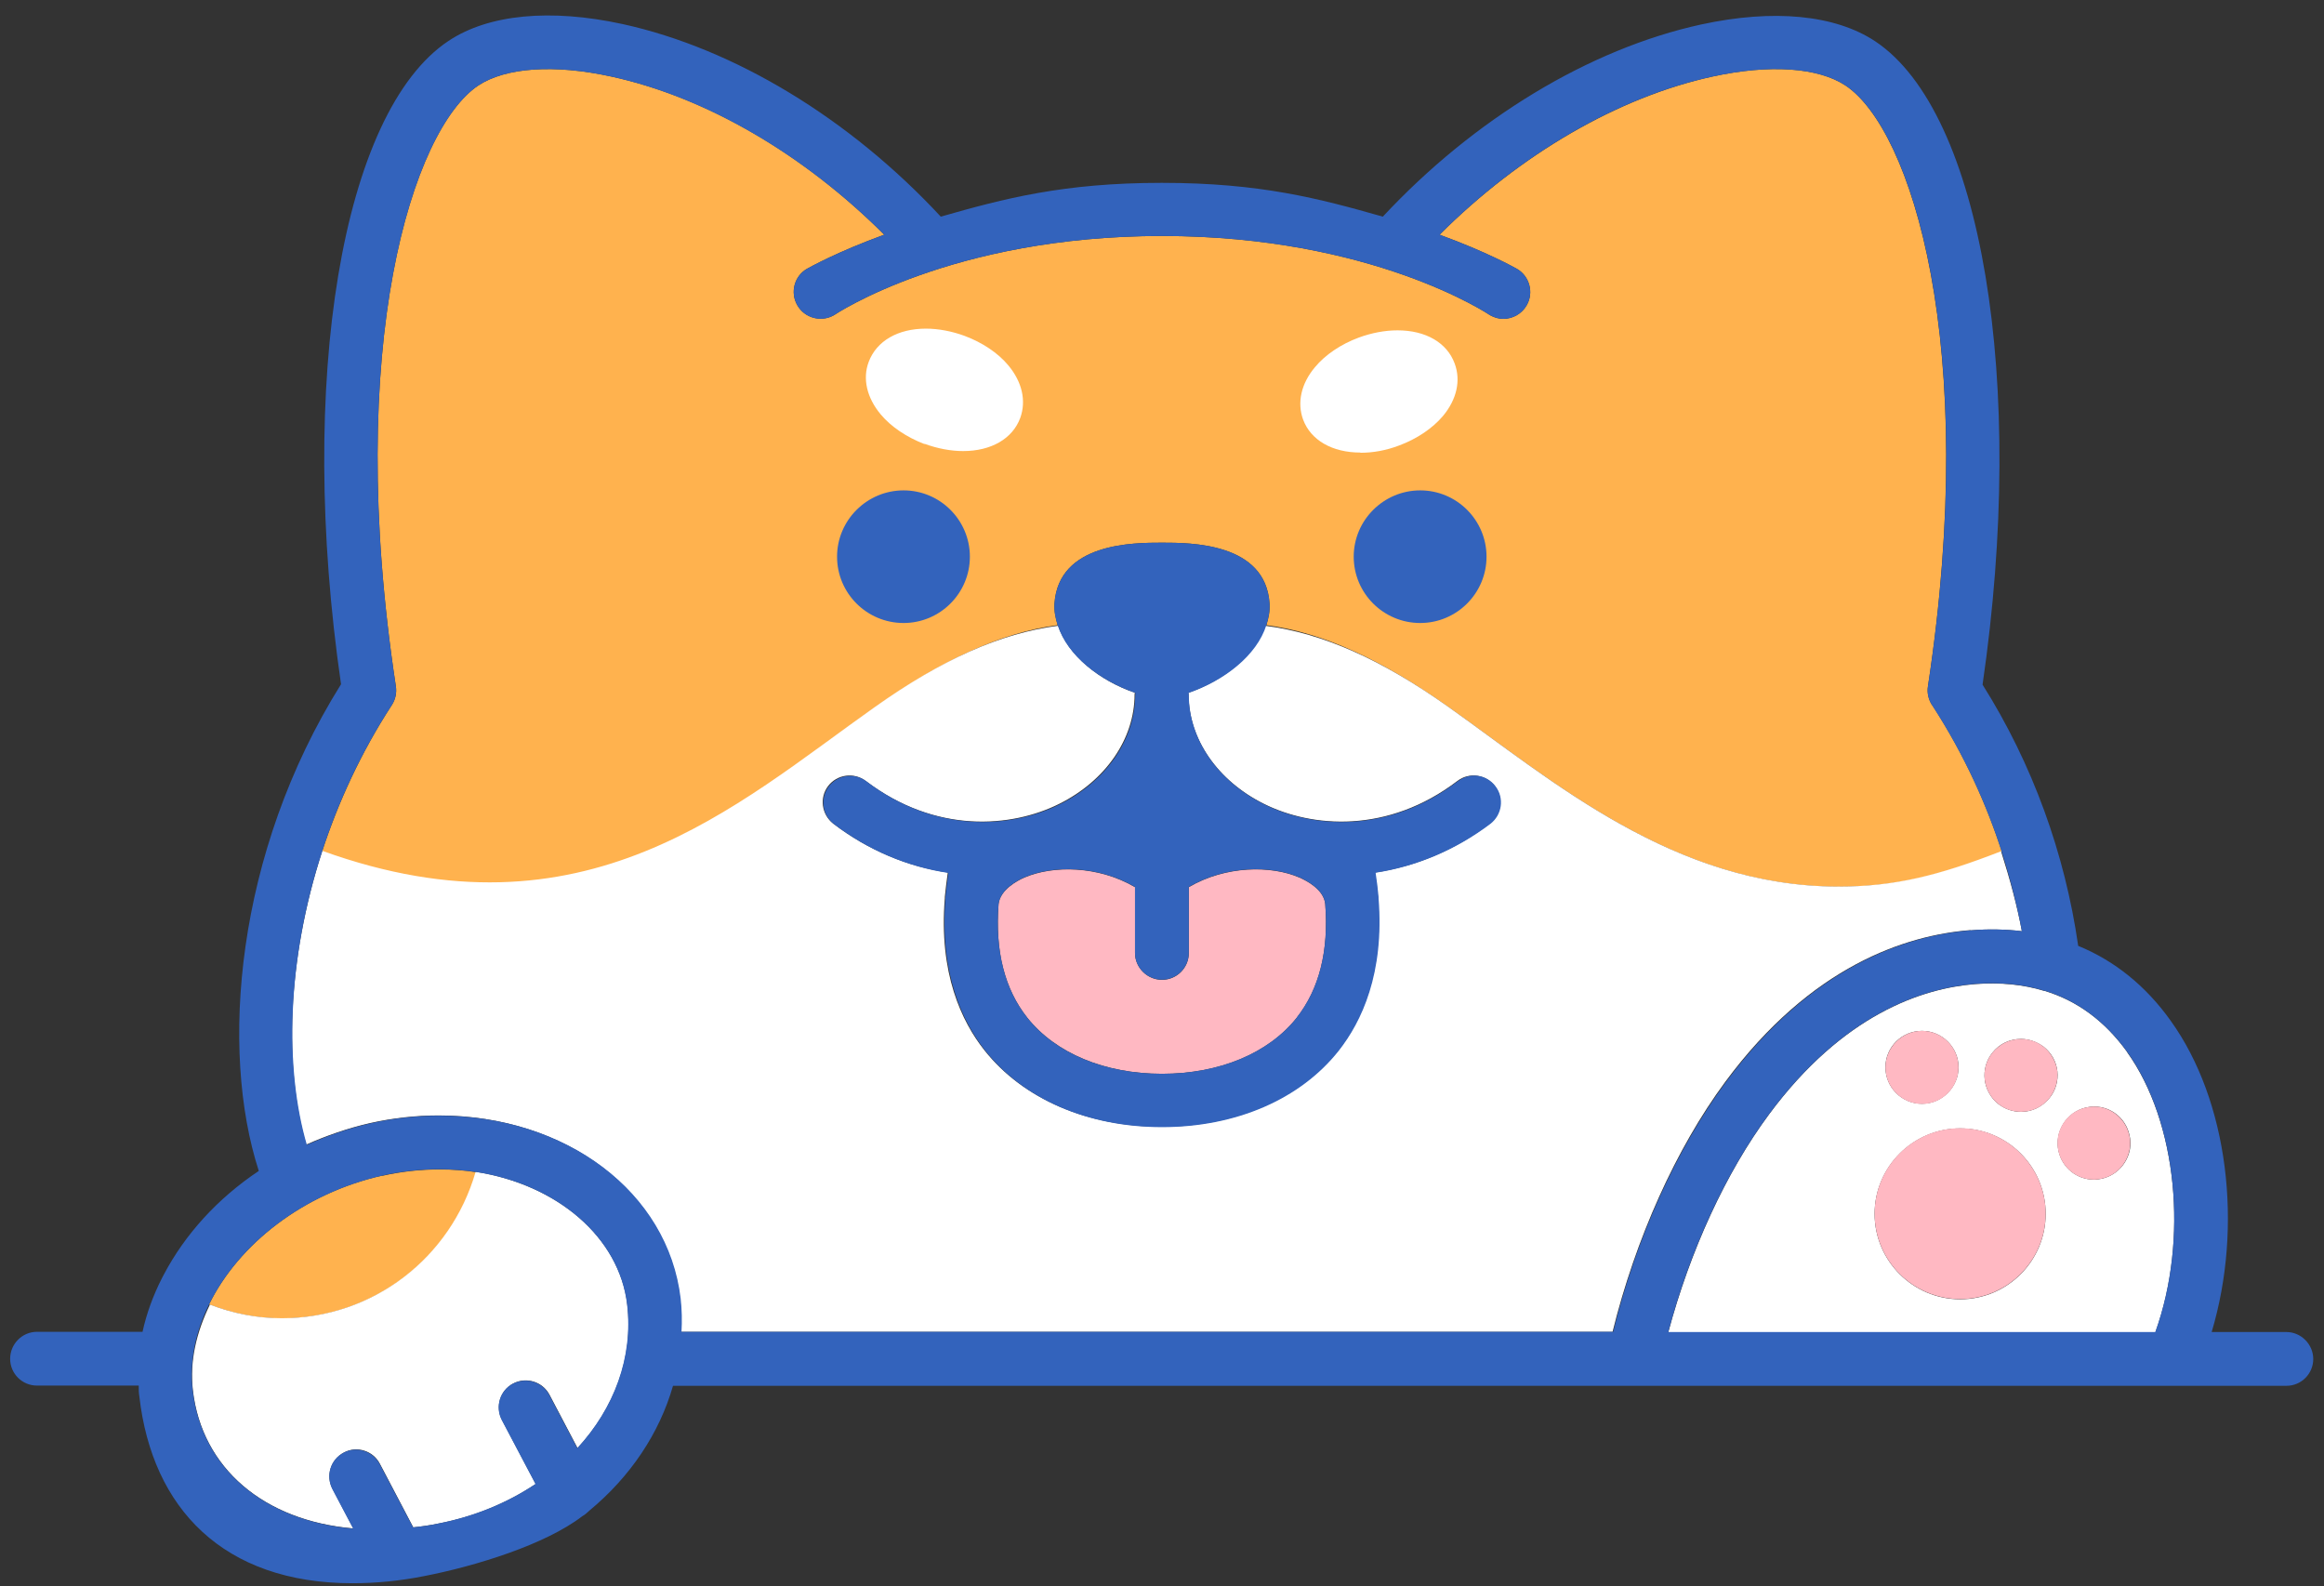 <svg width="126" height="86" viewBox="0 0 126 86" fill="none" xmlns="http://www.w3.org/2000/svg">
<rect x="0" y="0" width="126" height="86" fill="#333333" stroke="none"/>
<g clip-path="url(#clip0_1_132)">
<path d="M104.746 38.223C104.561 37.923 104.469 37.566 104.527 37.209C107.338 18.669 103.617 7.009 100.056 4.635C98.57 3.656 95.954 3.472 92.843 4.151C87.739 5.269 82.427 8.357 78.049 12.724C80.607 13.657 82.081 14.487 82.231 14.568C82.923 14.959 83.176 15.858 82.773 16.549C82.508 17.022 82.001 17.287 81.505 17.287C81.263 17.287 81.01 17.218 80.791 17.091C80.722 17.045 74.408 12.793 63.001 12.793C51.593 12.793 45.279 17.045 45.21 17.091C44.519 17.483 43.62 17.241 43.228 16.549C42.825 15.858 43.067 14.959 43.758 14.568C43.908 14.487 45.383 13.657 47.941 12.724C43.562 8.345 38.262 5.258 33.146 4.151C30.047 3.472 27.42 3.656 25.933 4.635C22.384 6.997 18.64 18.658 21.463 37.209C21.52 37.554 21.44 37.923 21.244 38.223C19.573 40.792 18.34 43.489 17.464 46.162C31.741 51.347 39.887 43.719 47.468 38.338C51.052 35.803 54.221 34.305 57.343 33.89C57.228 33.51 57.147 33.13 57.17 32.727C57.389 29.42 61.468 29.42 63.001 29.42C64.533 29.42 68.623 29.42 68.831 32.727C68.854 33.13 68.785 33.51 68.658 33.89C71.781 34.305 74.949 35.792 78.544 38.338C84.167 42.325 90.781 48.074 99.688 48.074C102.764 48.074 105.103 47.51 108.537 46.173C107.73 43.696 106.543 40.965 104.757 38.223H104.746Z" fill="#FFB24E"/>
<path d="M20.725 63.733C16.45 64.689 12.936 67.455 11.335 70.716C12.579 71.2 13.904 71.476 15.275 71.476C20.23 71.476 24.481 68.204 25.818 63.549C25.173 63.445 24.505 63.399 23.813 63.399C22.799 63.399 21.751 63.514 20.725 63.745V63.733Z" fill="#FFB24E"/>
<path d="M25.784 63.537C24.435 68.192 20.23 71.465 15.275 71.465C13.915 71.465 12.614 71.2 11.381 70.727C10.655 72.214 10.274 73.792 10.459 75.371C10.943 79.588 14.307 82.445 19.158 82.86L18.029 80.717C17.649 80.003 17.925 79.127 18.64 78.747C19.343 78.367 20.23 78.643 20.598 79.358L22.407 82.803C22.857 82.757 23.318 82.688 23.779 82.595C25.76 82.215 27.546 81.455 29.044 80.452L27.212 76.972C26.843 76.258 27.108 75.382 27.823 75.002C28.537 74.633 29.413 74.898 29.793 75.613L31.314 78.505C33.307 76.35 34.356 73.585 34.01 70.727C33.584 67.063 30.185 64.206 25.784 63.526V63.537Z" fill="white"/>
<path d="M106.854 50.437C107.811 50.356 108.733 50.379 109.62 50.483C109.378 49.181 108.986 47.706 108.491 46.15C105.115 47.464 102.729 48.063 99.676 48.063C90.769 48.063 84.156 42.313 78.533 38.327C74.926 35.769 71.734 34.328 68.589 33.925C68.047 35.55 66.342 36.898 64.429 37.555C64.429 37.589 64.441 37.624 64.441 37.647C64.441 40.055 66.008 42.325 68.531 43.581C71.124 44.871 75.237 45.217 79.016 42.336C79.65 41.852 80.561 41.979 81.044 42.613C81.54 43.258 81.402 44.157 80.768 44.652C78.878 46.093 76.735 46.98 74.546 47.302C74.615 47.763 74.673 48.201 74.707 48.627C74.707 48.627 74.707 48.651 74.707 48.662C74.707 48.674 74.707 48.685 74.707 48.697C75.03 52.764 73.785 55.38 72.552 56.947C70.467 59.574 66.976 61.083 62.966 61.083C58.956 61.083 55.465 59.574 53.379 56.947C52.135 55.38 50.891 52.764 51.225 48.697V48.627C51.271 48.201 51.317 47.763 51.386 47.302C49.208 46.98 47.065 46.093 45.175 44.652C44.542 44.157 44.415 43.247 44.899 42.613C45.383 41.979 46.293 41.852 46.938 42.336C50.729 45.217 54.843 44.871 57.424 43.581C59.947 42.325 61.514 40.055 61.514 37.647C61.514 37.612 61.526 37.578 61.526 37.555C59.613 36.898 57.919 35.55 57.366 33.925C54.232 34.328 51.04 35.769 47.434 38.327C39.864 43.684 31.706 51.266 17.476 46.127C15.54 52.073 15.402 57.926 16.6 62.051C17.695 61.567 18.847 61.164 20.057 60.887C21.29 60.611 22.546 60.472 23.779 60.472C30.68 60.472 36.177 64.644 36.868 70.382C36.937 70.992 36.949 71.591 36.914 72.202H87.428C88.672 67.167 90.861 62.27 93.546 58.64C98.201 52.349 103.34 50.702 106.82 50.425L106.854 50.437Z" fill="white"/>
<path d="M50.13 24.062C50.821 24.316 51.547 24.454 52.216 24.454C53.737 24.454 54.9 23.785 55.315 22.656C55.649 21.735 55.419 20.709 54.67 19.81C54.105 19.13 53.253 18.566 52.296 18.209C51.605 17.955 50.879 17.817 50.199 17.817C48.678 17.817 47.526 18.485 47.1 19.614C46.754 20.525 46.996 21.562 47.745 22.46C48.31 23.14 49.162 23.705 50.119 24.073L50.13 24.062Z" fill="white"/>
<path d="M73.762 24.546C74.442 24.546 75.156 24.419 75.848 24.154C76.816 23.797 77.668 23.221 78.233 22.552C78.982 21.654 79.212 20.628 78.867 19.706C78.452 18.577 77.3 17.909 75.767 17.909C75.087 17.909 74.362 18.047 73.67 18.301C72.702 18.658 71.85 19.234 71.297 19.902C70.536 20.801 70.317 21.838 70.651 22.748C71.066 23.866 72.23 24.534 73.751 24.534L73.762 24.546Z" fill="white"/>
<path d="M115.323 57.027C114.125 55.368 112.639 54.262 110.853 53.72C110.853 53.72 110.841 53.72 110.83 53.72C109.7 53.375 108.445 53.248 107.085 53.352C104.204 53.582 99.93 54.999 95.92 60.403C93.569 63.572 91.633 67.812 90.447 72.237H116.856C118.653 67.213 118.054 60.853 115.323 57.039V57.027ZM104.204 55.887C105.299 55.887 106.186 56.785 106.186 57.857C106.186 58.928 105.299 59.839 104.204 59.839C103.11 59.839 102.222 58.952 102.222 57.857C102.222 56.762 103.11 55.887 104.204 55.887ZM106.278 70.439C103.72 70.439 101.635 68.354 101.635 65.807C101.635 63.261 103.72 61.175 106.278 61.175C108.836 61.175 110.91 63.249 110.91 65.807C110.91 68.365 108.825 70.439 106.278 70.439ZM109.574 60.277C109.136 60.277 108.698 60.127 108.341 59.85C107.488 59.17 107.338 57.926 108.018 57.073C108.398 56.589 108.963 56.324 109.574 56.324C110.012 56.324 110.449 56.486 110.807 56.751C111.221 57.085 111.486 57.546 111.544 58.076C111.602 58.594 111.452 59.124 111.118 59.528C110.737 60 110.173 60.277 109.574 60.277ZM115.208 63.007C114.932 63.457 114.494 63.768 113.987 63.895C113.825 63.929 113.676 63.952 113.537 63.952C112.604 63.952 111.821 63.318 111.613 62.431C111.36 61.371 112.028 60.3 113.076 60.046C113.238 60.011 113.376 59.989 113.537 59.989C114.448 59.989 115.243 60.611 115.45 61.521C115.577 62.039 115.485 62.558 115.208 63.007Z" fill="white"/>
<path d="M106.278 61.164C103.721 61.164 101.635 63.238 101.635 65.796C101.635 68.354 103.721 70.428 106.278 70.428C108.836 70.428 110.91 68.342 110.91 65.796C110.91 63.249 108.825 61.164 106.278 61.164Z" fill="#FFB8C2"/>
<path d="M104.204 59.85C105.299 59.85 106.186 58.963 106.186 57.868C106.186 56.774 105.299 55.886 104.204 55.886C103.11 55.886 102.222 56.785 102.222 57.868C102.222 58.951 103.11 59.85 104.204 59.85Z" fill="#FFB8C2"/>
<path d="M111.544 58.076C111.475 57.546 111.21 57.085 110.807 56.751C110.449 56.474 110.023 56.324 109.574 56.324C108.963 56.324 108.399 56.601 108.018 57.073C107.338 57.926 107.488 59.17 108.341 59.85C108.687 60.127 109.124 60.276 109.574 60.276C110.184 60.276 110.749 60 111.118 59.528C111.452 59.113 111.59 58.594 111.544 58.076Z" fill="#FFB8C2"/>
<path d="M115.439 61.521C115.231 60.622 114.436 59.989 113.526 59.989C113.365 59.989 113.215 60.012 113.065 60.046C112.016 60.288 111.348 61.36 111.602 62.42C111.809 63.319 112.604 63.952 113.526 63.952C113.676 63.952 113.825 63.929 113.975 63.895C114.482 63.779 114.92 63.468 115.197 63.007C115.473 62.558 115.565 62.028 115.439 61.51V61.521Z" fill="#FFB8C2"/>
<path d="M71.85 49.008C71.769 48.224 70.847 47.752 70.456 47.579C68.923 46.911 66.457 46.922 64.453 48.097V51.669C64.453 52.476 63.796 53.121 63.001 53.121C62.206 53.121 61.537 52.464 61.537 51.669V48.097C59.532 46.922 57.078 46.911 55.534 47.579C55.142 47.752 54.232 48.236 54.14 49.008C53.944 51.554 54.463 53.617 55.696 55.172C57.228 57.096 59.89 58.214 63.001 58.214C66.112 58.214 68.773 57.108 70.306 55.172C71.527 53.617 72.046 51.554 71.85 49.019V49.008Z" fill="#FFB8C2"/>
<path d="M79.028 42.359C75.249 45.24 71.135 44.894 68.543 43.604C66.019 42.348 64.453 40.078 64.453 37.67C64.453 37.635 64.441 37.601 64.441 37.566C66.377 36.898 68.14 35.538 68.658 33.891C68.773 33.51 68.854 33.13 68.831 32.727C68.624 29.42 64.545 29.42 63.001 29.42C61.457 29.42 57.389 29.42 57.17 32.727C57.147 33.13 57.217 33.51 57.343 33.891C57.862 35.538 59.613 36.898 61.56 37.566C61.56 37.601 61.549 37.635 61.549 37.67C61.549 40.078 59.982 42.348 57.458 43.604C54.877 44.894 50.764 45.24 46.973 42.359C46.328 41.875 45.418 42.002 44.934 42.636C44.45 43.281 44.577 44.18 45.21 44.675C47.1 46.116 49.243 47.003 51.421 47.325C51.352 47.775 51.306 48.224 51.259 48.639V48.708C50.937 52.776 52.181 55.391 53.414 56.958C55.5 59.597 58.991 61.106 63.001 61.106C67.01 61.106 70.502 59.597 72.587 56.958C73.82 55.391 75.064 52.776 74.742 48.708C74.742 48.708 74.742 48.685 74.742 48.674C74.742 48.662 74.742 48.651 74.742 48.639C74.707 48.213 74.65 47.775 74.581 47.314C76.758 46.98 78.913 46.093 80.803 44.664C81.436 44.18 81.575 43.27 81.079 42.624C80.595 41.979 79.685 41.864 79.051 42.348L79.028 42.359ZM70.306 55.172C68.773 57.096 66.112 58.214 63.001 58.214C59.89 58.214 57.228 57.108 55.696 55.172C54.463 53.617 53.944 51.543 54.14 49.008C54.232 48.224 55.142 47.74 55.534 47.567C57.078 46.899 59.532 46.911 61.537 48.086V51.658C61.537 52.464 62.194 53.11 63.001 53.11C63.807 53.11 64.453 52.453 64.453 51.658V48.086C66.457 46.911 68.912 46.899 70.456 47.567C70.847 47.74 71.769 48.224 71.85 48.996C72.046 51.543 71.527 53.605 70.306 55.161V55.172Z" fill="#3363BC"/>
<path d="M123.977 72.214H119.909C121.626 66.476 120.808 59.677 117.685 55.334C116.337 53.444 114.643 52.084 112.673 51.278C111.959 46.288 110.196 41.415 107.488 37.117C109.885 20.698 107.454 6.087 101.669 2.239C99.492 0.798 96.15 0.476 92.221 1.329C86.172 2.654 79.927 6.433 74.972 11.745C71.527 10.765 68.324 9.913 62.989 9.913C57.654 9.913 54.44 10.765 51.006 11.745C46.063 6.421 39.806 2.631 33.757 1.305C29.839 0.453 26.486 0.775 24.32 2.216C18.524 6.064 16.105 20.674 18.49 37.094C12.752 46.266 11.911 56.947 14.031 63.48C11.784 64.978 10.021 66.936 8.88 69.103C8.846 69.172 8.811 69.229 8.777 69.299C8.304 70.232 7.947 71.2 7.728 72.202H2.001C1.206 72.202 0.55 72.859 0.55 73.665C0.55 74.472 1.206 75.117 2.001 75.117H7.521C7.521 75.313 7.521 75.509 7.555 75.705C8.247 81.766 12.107 85.833 19.112 85.833C20.38 85.833 21.693 85.706 23.018 85.441C25.795 84.9 29.574 83.736 31.579 82.192C31.729 82.111 31.844 81.996 31.959 81.892C34.172 80.06 35.75 77.71 36.488 75.129H123.965C124.772 75.129 125.417 74.472 125.417 73.677C125.417 72.882 124.76 72.214 123.965 72.214H123.977ZM31.303 78.516L29.782 75.624C29.413 74.91 28.526 74.645 27.811 75.014C27.097 75.382 26.832 76.27 27.201 76.984L29.033 80.452C27.535 81.455 25.749 82.204 23.767 82.595C23.306 82.699 22.857 82.757 22.396 82.803L20.587 79.369C20.218 78.666 19.331 78.378 18.628 78.758C17.914 79.127 17.649 80.003 18.017 80.729L19.147 82.872C14.296 82.445 10.943 79.6 10.447 75.382C10.263 73.804 10.597 72.214 11.335 70.716C12.936 67.455 16.439 64.701 20.725 63.733C21.751 63.503 22.799 63.388 23.813 63.388C24.493 63.388 25.173 63.445 25.818 63.537C30.197 64.217 33.573 67.075 33.999 70.727C34.333 73.585 33.285 76.35 31.303 78.505V78.516ZM36.949 72.214C36.983 71.615 36.972 71.004 36.903 70.393C36.223 64.644 30.727 60.484 23.813 60.484C22.58 60.484 21.324 60.622 20.091 60.899C18.87 61.175 17.729 61.579 16.635 62.063C15.437 57.938 15.529 52.107 17.464 46.162C18.329 43.489 19.573 40.792 21.244 38.223C21.44 37.923 21.509 37.566 21.463 37.209C18.64 18.67 22.384 7.009 25.933 4.635C27.42 3.656 30.047 3.472 33.146 4.151C38.262 5.269 43.562 8.357 47.941 12.724C45.383 13.657 43.908 14.487 43.758 14.568C43.067 14.959 42.825 15.858 43.228 16.549C43.62 17.241 44.507 17.494 45.21 17.091C45.279 17.045 51.593 12.793 63.001 12.793C74.408 12.793 80.722 17.045 80.791 17.091C81.021 17.218 81.263 17.287 81.505 17.287C82.012 17.287 82.508 17.022 82.773 16.549C83.176 15.858 82.923 14.959 82.231 14.568C82.082 14.487 80.607 13.657 78.049 12.724C82.427 8.346 87.739 5.258 92.843 4.151C95.943 3.472 98.57 3.656 100.056 4.635C103.617 6.997 107.35 18.658 104.527 37.209C104.469 37.555 104.55 37.923 104.746 38.223C106.532 40.977 107.73 43.696 108.525 46.173C109.021 47.729 109.378 49.181 109.62 50.483C108.733 50.379 107.811 50.356 106.854 50.437C103.375 50.713 98.236 52.361 93.581 58.652C90.896 62.282 88.695 67.167 87.462 72.202H36.949V72.214ZM116.856 72.214H90.447C91.622 67.789 93.569 63.56 95.92 60.392C99.93 54.988 104.204 53.571 107.085 53.34C108.456 53.236 109.7 53.363 110.83 53.709H110.853C112.639 54.25 114.125 55.368 115.323 57.016C118.043 60.818 118.653 67.19 116.856 72.202V72.214Z" fill="#3363BC"/>
<path d="M48.989 33.775C50.971 33.775 52.584 32.162 52.584 30.18C52.584 28.198 50.971 26.585 48.989 26.585C47.008 26.585 45.383 28.198 45.383 30.18C45.383 32.162 46.996 33.775 48.989 33.775Z" fill="#3363BC"/>
<path d="M77 33.775C78.982 33.775 80.595 32.162 80.595 30.18C80.595 28.198 78.982 26.585 77 26.585C75.018 26.585 73.394 28.198 73.394 30.18C73.394 32.162 75.007 33.775 77 33.775Z" fill="#3363BC"/>
</g>
<defs>
<clipPath id="clip0_1_132">
<rect width="124.879" height="85" fill="white" transform="translate(0.55 0.844)"/>
</clipPath>
</defs>
</svg>
